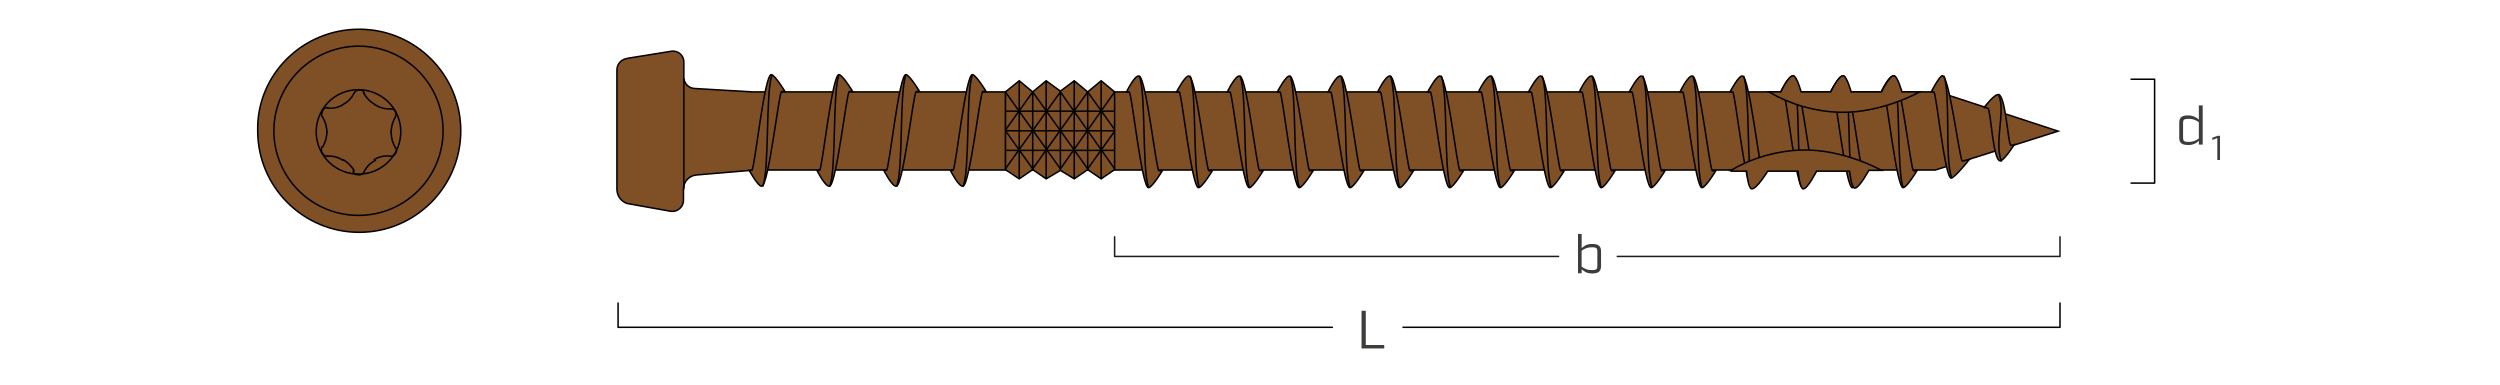 <?xml version="1.0" encoding="UTF-8"?><svg xmlns="http://www.w3.org/2000/svg" xmlns:xlink="http://www.w3.org/1999/xlink" viewBox="0 0 650 100"><defs><clipPath id="uuid-f2152cdc-5c96-496f-8112-c60b4e292f4b"><polygon points="261.4 23.9 265 21 268.5 23.9 272 21 275.7 23.7 279.3 21 282.8 23.9 286.3 21 289.8 23.9 289.8 44.1 286.3 46.5 282.8 44.1 279.3 46.5 275.7 44.3 272 46.5 268.5 44.1 265 46.5 261.4 44.1 261.4 23.9" style="fill:none;"/></clipPath></defs><g id="uuid-0008cf43-bbf3-4f7e-a138-4d0fcfec8e00"><polyline points="420.51 66.68 535.6 66.68 535.6 61.58" style="fill:none; stroke:#1d1d1b; stroke-linecap:round; stroke-linejoin:round; stroke-width:.4px;"/><polyline points="289.8 61.58 289.8 66.68 405.21 66.68" style="fill:none; stroke:#1d1d1b; stroke-linecap:round; stroke-linejoin:round; stroke-width:.4px;"/><path d="M416.27,65.33v3.87c0,1.29-.62,1.9-2.27,1.9-1.44,0-2.03-.46-2.77-1.09v1.04h-.95v-10.23h.95v3.7c.74-.63,1.33-1.09,2.77-1.09,1.65,0,2.27.62,2.27,1.91ZM415.31,65.27c0-.7-.28-.98-1.33-.98-1.32,0-1.93.32-2.76.91v4.12c.83.59,1.44.91,2.76.91,1.05,0,1.33-.28,1.33-.98v-3.98Z" style="fill:#3c3c3b;"/></g><g id="uuid-4b7fcf39-604b-4049-92d2-4fc8f738b247"><path d="M93.4,7.6c14.58,0,26.4,11.82,26.4,26.4s-11.82,26.4-26.4,26.4-26.4-11.82-26.4-26.4c-.3-14.5,11.6-26.4,26.4-26.4" style="fill:#7f4f26; stroke:#010101; stroke-miterlimit:10; stroke-width:.4px;"/><path d="M93.4,12c12.15.11,21.91,10.05,21.8,22.2-.11,12.15-10.05,21.91-22.2,21.8-12.07-.11-21.8-9.93-21.8-22,.06-12.2,10-22.05,22.2-22" style="fill:none; stroke:#010101; stroke-linejoin:round; stroke-width:.4px;"/><path d="M102.8,28.9c2.97,5.3,1.08,12-4.21,14.97-5.3,2.97-12,1.08-14.97-4.21-2.97-5.29-1.09-11.98,4.19-14.96,5.31-2.92,11.98-1.05,15,4.2" style="fill:none; stroke:#010101; stroke-linecap:round; stroke-linejoin:round; stroke-width:.4px;"/><path d="M94.7,44.6c-.24.51-.74.85-1.3.9" style="fill:none; stroke:#010101; stroke-linecap:round; stroke-linejoin:round; stroke-width:.4px;"/><path d="M93.1,45.4c-.61.1-1.18-.3-1.3-.9" style="fill:none; stroke:#010101; stroke-linecap:round; stroke-linejoin:round; stroke-width:.4px;"/><path d="M92,24.3c-.61,1.26-1.64,2.29-2.9,2.9" style="fill:none; stroke:#010101; stroke-linecap:round; stroke-linejoin:round; stroke-width:.4px;"/><path d="M92,24.3c.24-.51.74-.85,1.3-.9" style="fill:none; stroke:#010101; stroke-linecap:round; stroke-linejoin:round; stroke-width:.4px;"/><path d="M83.9,30.5c.72,1.21,1.1,2.59,1.1,4" style="fill:none; stroke:#010101; stroke-linecap:round; stroke-linejoin:round; stroke-width:.4px;"/><path d="M83.9,30.5c-.4-.42-.4-1.08,0-1.5" style="fill:none; stroke:#010101; stroke-linecap:round; stroke-linejoin:round; stroke-width:.4px;"/><path d="M85.2,40.6c1.42-.09,2.83.3,4,1.1" style="fill:none; stroke:#010101; stroke-linecap:round; stroke-linejoin:round; stroke-width:.4px;"/><path d="M85.2,40.6c-.7,0-1.1-.2-1.3-.7" style="fill:none; stroke:#010101; stroke-linecap:round; stroke-linejoin:round; stroke-width:.4px;"/><path d="M94.7,44.6c.61-1.26,1.64-2.29,2.9-2.9" style="fill:none; stroke:#010101; stroke-linecap:round; stroke-linejoin:round; stroke-width:.4px;"/><path d="M102.8,38.4c-.72-1.21-1.1-2.59-1.1-4" style="fill:none; stroke:#010101; stroke-linecap:round; stroke-linejoin:round; stroke-width:.4px;"/><path d="M102.8,38.4c.4.42.4,1.08,0,1.5" style="fill:none; stroke:#010101; stroke-linecap:round; stroke-linejoin:round; stroke-width:.4px;"/><path d="M101.5,28.3c-1.42.09-2.83-.3-4-1.1" style="fill:none; stroke:#010101; stroke-linecap:round; stroke-linejoin:round; stroke-width:.4px;"/><path d="M101.5,28.3c.7,0,1.1.2,1.3.7" style="fill:none; stroke:#010101; stroke-linecap:round; stroke-linejoin:round; stroke-width:.4px;"/><path d="M89.2,27.2c-1.19.75-2.6,1.07-4,.9" style="fill:none; stroke:#010101; stroke-linecap:round; stroke-linejoin:round; stroke-width:.4px;"/><path d="M83.9,28.7c.2-.4.9-.9,1.3-.7" style="fill:none; stroke:#010101; stroke-linecap:round; stroke-linejoin:round; stroke-width:.4px;"/><path d="M85,34.2c0,1.41-.39,2.79-1.1,4" style="fill:none; stroke:#010101; stroke-linecap:round; stroke-linejoin:round; stroke-width:.4px;"/><path d="M83.7,39.7c-.19-.48-.19-1.02,0-1.5" style="fill:none; stroke:#010101; stroke-linecap:round; stroke-linejoin:round; stroke-width:.4px;"/><path d="M89.2,41.5c1.2.7,2.2,1.7,2.9,2.9" style="fill:none; stroke:#010101; stroke-linecap:round; stroke-linejoin:round; stroke-width:.4px;"/><path d="M97.3,41.5c1.19-.75,2.6-1.07,4-.9" style="fill:none; stroke:#010101; stroke-linecap:round; stroke-linejoin:round; stroke-width:.4px;"/><path d="M102.8,39.9c-.2.4-.9.9-1.3.7" style="fill:none; stroke:#010101; stroke-linecap:round; stroke-linejoin:round; stroke-width:.4px;"/><path d="M101.7,34.4c0-1.41.39-2.79,1.1-4" style="fill:none; stroke:#010101; stroke-linecap:round; stroke-linejoin:round; stroke-width:.4px;"/><path d="M102.8,28.9c.19.48.19,1.02,0,1.5" style="fill:none; stroke:#010101; stroke-linecap:round; stroke-linejoin:round; stroke-width:.4px;"/><path d="M97.5,27.2c-1.2-.7-2.2-1.7-2.9-2.9" style="fill:none; stroke:#010101; stroke-linecap:round; stroke-linejoin:round; stroke-width:.4px;"/><path d="M93.4,23.4c.61-.1,1.18.3,1.3.9" style="fill:none; stroke:#010101; stroke-linecap:round; stroke-linejoin:round; stroke-width:.4px;"/><path d="M177.8,19.9v-3.7c.05-1.56-1.18-2.87-2.75-2.91-.12,0-.24,0-.35.01l-11.2,1.8-.9.2c-1.3.36-2.2,1.55-2.2,2.9v31c0,1.66,1.04,3.14,2.6,3.7h0l11.2,2c1.58.33,3.12-.69,3.45-2.27.06-.27.07-.55.05-.83v-2.6c-.01-1.9,1.41-3.49,3.3-3.7l15.2-1.3h307l31.9-10.1-29-9.5-3.5-.7H195.7l-15.2-.9c-1.6-.12-2.8-1.5-2.7-3.1Z" style="fill:#7f4f26; stroke:#010101; stroke-miterlimit:10; stroke-width:.4px;"/><line x1="468.2" y1="39.9" x2="468.9" y2="39.9" style="fill:none; stroke:#010101; stroke-miterlimit:10; stroke-width:.4px;"/><path d="M292.9,23.9h.7c.7.4,3.3,25.5,5.1,24.9,1.1-.4,3.5-4.4,3.5-4.4h-.9c-.7-.4-3.3-24-5.1-24.6-1.1-.5-3.3,4.1-3.3,4.1Z" style="fill:#7f4f26; stroke:#010101; stroke-miterlimit:10; stroke-width:.4px;"/><path d="M296.2,19.7c1.8,4.4.7,24,2.4,29" style="fill:#7f4f26; stroke:#010101; stroke-miterlimit:10; stroke-width:.4px;"/><path d="M194.8,44.3h.7c.7-.4,3.3-25.5,5.1-24.9,1.1.4,3.5,4.4,3.5,4.4h-.9c-.7.4-3.3,24-5.1,24.6-.9.3-3.3-4.1-3.3-4.1Z" style="fill:#7f4f26; stroke:#010101; stroke-miterlimit:10; stroke-width:.4px;"/><path d="M198.3,48.5c1.8-4.4.7-24,2.4-29" style="fill:#7f4f26; stroke:#010101; stroke-miterlimit:10; stroke-width:.4px;"/><path d="M212.4,44.3h.7c.7-.4,3.3-25.5,5.1-24.9,1.1.4,3.5,4.4,3.5,4.4h-.9c-.7.4-3.3,24-5.1,24.6-1.1.3-3.3-4.1-3.3-4.1Z" style="fill:#7f4f26; stroke:#010101; stroke-miterlimit:10; stroke-width:.4px;"/><path d="M215.7,48.5c1.8-4.4.7-24,2.4-29" style="fill:#7f4f26; stroke:#010101; stroke-miterlimit:10; stroke-width:.4px;"/><path d="M229.8,44.3h.7c.7-.4,3.3-25.5,5.1-24.9,1.1.4,3.5,4.4,3.5,4.4h-.9c-.7.4-3.3,24-5.1,24.6-1.1.3-3.3-4.1-3.3-4.1Z" style="fill:#7f4f26; stroke:#010101; stroke-miterlimit:10; stroke-width:.4px;"/><path d="M233.1,48.5c1.8-4.4.7-24,2.4-29" style="fill:#7f4f26; stroke:#010101; stroke-miterlimit:10; stroke-width:.4px;"/><path d="M247.1,44.3h.7c.7-.4,3.3-25.5,5.1-24.9,1.1.4,3.5,4.4,3.5,4.4h-.9c-.7.4-3.3,24-5.1,24.6-1.1.3-3.3-4.1-3.3-4.1Z" style="fill:#7f4f26; stroke:#010101; stroke-miterlimit:10; stroke-width:.4px;"/><path d="M250.4,48.5c1.8-4.4.7-24,2.4-29" style="fill:#7f4f26; stroke:#010101; stroke-miterlimit:10; stroke-width:.4px;"/><path d="M305.9,23.9h.7c.7.4,3.3,25.5,5.1,24.9,1.1-.4,3.5-4.4,3.5-4.4h-.9c-.7-.4-3.3-24-5.1-24.6-.9-.5-3.3,4.1-3.3,4.1Z" style="fill:#7f4f26; stroke:#010101; stroke-miterlimit:10; stroke-width:.4px;"/><path d="M309.4,19.7c1.8,4.4.7,24,2.4,29" style="fill:#7f4f26; stroke:#010101; stroke-miterlimit:10; stroke-width:.4px;"/><path d="M319.1,23.9h.7c.7.4,3.3,25.5,5.1,24.9,1.1-.4,3.5-4.4,3.5-4.4h-.9c-.7-.4-3.3-24-5.1-24.6-1.1-.5-3.3,4.1-3.3,4.1Z" style="fill:#7f4f26; stroke:#010101; stroke-miterlimit:10; stroke-width:.4px;"/><path d="M322.4,19.7c1.8,4.4.7,24,2.4,29" style="fill:#7f4f26; stroke:#010101; stroke-miterlimit:10; stroke-width:.4px;"/><path d="M332.1,23.9h.7c.7.4,3.3,25.5,5.1,24.9,1.1-.4,3.5-4.4,3.5-4.4h-.9c-.7-.4-3.3-24-5.1-24.6-.9-.5-3.3,4.1-3.3,4.1Z" style="fill:#7f4f26; stroke:#010101; stroke-miterlimit:10; stroke-width:.4px;"/><path d="M335.4,19.7c1.8,4.4.7,24,2.4,29" style="fill:#7f4f26; stroke:#010101; stroke-miterlimit:10; stroke-width:.4px;"/><path d="M345.3,23.9h.7c.7.4,3.3,25.5,5.1,24.9,1.1-.4,3.5-4.4,3.5-4.4h-.9c-.7-.4-3.3-24-5.1-24.6-1.1-.5-3.3,4.1-3.3,4.1Z" style="fill:#7f4f26; stroke:#010101; stroke-miterlimit:10; stroke-width:.4px;"/><path d="M348.6,19.7c1.8,4.4.7,24,2.4,29" style="fill:#7f4f26; stroke:#010101; stroke-miterlimit:10; stroke-width:.4px;"/><path d="M358.2,23.9h.7c.7.4,3.3,25.5,5.1,24.9,1.1-.4,3.5-4.4,3.5-4.4h-.9c-.7-.4-3.3-24-5.1-24.6-1.1-.5-3.3,4.1-3.3,4.1Z" style="fill:#7f4f26; stroke:#010101; stroke-miterlimit:10; stroke-width:.4px;"/><path d="M361.5,19.7c1.8,4.4.7,24,2.4,29" style="fill:#7f4f26; stroke:#010101; stroke-miterlimit:10; stroke-width:.4px;"/><path d="M371.2,23.9h.7c.7.4,3.3,25.5,5.1,24.9,1.1-.4,3.5-4.4,3.5-4.4h-.9c-.7-.4-3.3-24-5.1-24.6-.9-.5-3.3,4.1-3.3,4.1Z" style="fill:#7f4f26; stroke:#010101; stroke-miterlimit:10; stroke-width:.4px;"/><path d="M374.7,19.7c1.8,4.4.7,24,2.4,29" style="fill:#7f4f26; stroke:#010101; stroke-miterlimit:10; stroke-width:.4px;"/><path d="M384.4,23.9h.7c.7.4,3.3,25.5,5.1,24.9,1.1-.4,3.5-4.4,3.5-4.4h-.9c-.7-.4-3.3-24-5.1-24.6-1.1-.5-3.3,4.1-3.3,4.1Z" style="fill:#7f4f26; stroke:#010101; stroke-miterlimit:10; stroke-width:.4px;"/><path d="M387.7,19.7c1.8,4.4.7,24,2.4,29" style="fill:#7f4f26; stroke:#010101; stroke-miterlimit:10; stroke-width:.4px;"/><path d="M397.4,23.9h.7c.7.4,3.3,25.5,5.1,24.9,1.1-.4,3.5-4.4,3.5-4.4h-.9c-.7-.4-3.3-24-5.1-24.6-.9-.5-3.3,4.1-3.3,4.1Z" style="fill:#7f4f26; stroke:#010101; stroke-miterlimit:10; stroke-width:.4px;"/><path d="M400.9,19.7c1.8,4.4.7,24,2.4,29" style="fill:#7f4f26; stroke:#010101; stroke-miterlimit:10; stroke-width:.4px;"/><path d="M410.6,23.9h.7c.7.4,3.3,25.5,5.1,24.9,1.1-.4,3.5-4.4,3.5-4.4h-.9c-.7-.4-3.3-24-5.1-24.6-1.1-.5-3.3,4.1-3.3,4.1Z" style="fill:#7f4f26; stroke:#010101; stroke-miterlimit:10; stroke-width:.4px;"/><path d="M413.9,19.7c1.8,4.4.7,24,2.4,29" style="fill:#7f4f26; stroke:#010101; stroke-miterlimit:10; stroke-width:.4px;"/><path d="M423.6,23.9h.7c.7.4,3.3,25.5,5.1,24.9,1.1-.4,3.5-4.4,3.5-4.4h-.9c-.7-.4-3.3-24-5.1-24.6-.9-.5-3.3,4.1-3.3,4.1Z" style="fill:#7f4f26; stroke:#010101; stroke-miterlimit:10; stroke-width:.4px;"/><path d="M427.1,19.7c1.8,4.4.7,24,2.4,29" style="fill:#7f4f26; stroke:#010101; stroke-miterlimit:10; stroke-width:.4px;"/><path d="M436.8,23.9h.7c.7.4,3.3,25.5,5.1,24.9,1.1-.4,3.5-4.4,3.5-4.4h-.9c-.7-.4-3.3-24-5.1-24.6-1.1-.5-3.3,4.1-3.3,4.1Z" style="fill:#7f4f26; stroke:#010101; stroke-miterlimit:10; stroke-width:.4px;"/><path d="M440.1,19.7c1.8,4.4.7,24,2.4,29" style="fill:#7f4f26; stroke:#010101; stroke-miterlimit:10; stroke-width:.4px;"/><path d="M449.8,23.9h.7c.7.4,3.3,25.5,5.1,24.9,1.1-.4,3.5-4.4,3.5-4.4h-.9c-.7-.4-3.3-24-5.1-24.6-.9-.5-3.3,4.1-3.3,4.1Z" style="fill:#7f4f26; stroke:#010101; stroke-miterlimit:10; stroke-width:.4px;"/><path d="M453.3,19.7c1.8,4.4.7,24,2.4,29" style="fill:#7f4f26; stroke:#010101; stroke-miterlimit:10; stroke-width:.4px;"/><path d="M463,23.9h.7c.7.4,3.3,25.5,5.1,24.9,1.1-.4,3.5-4.4,3.5-4.4h-.9c-.7-.4-3.3-24-5.1-24.6-1.1-.5-3.3,4.1-3.3,4.1Z" style="fill:#7f4f26; stroke:#010101; stroke-miterlimit:10; stroke-width:.4px;"/><path d="M466.3,19.7c1.8,4.4.7,24,2.4,29" style="fill:#7f4f26; stroke:#010101; stroke-miterlimit:10; stroke-width:.4px;"/><path d="M475.9,23.9h.7c.7.4,3.3,25.5,5.1,24.9,1.1-.4,3.5-4.4,3.5-4.4h-.9c-.7-.4-3.3-24-5.1-24.6-.8-.5-3.3,4.1-3.3,4.1Z" style="fill:#7f4f26; stroke:#010101; stroke-miterlimit:10; stroke-width:.4px;"/><path d="M479.5,19.7c1.8,4.4.7,24,2.4,29" style="fill:#7f4f26; stroke:#010101; stroke-miterlimit:10; stroke-width:.4px;"/><path d="M489.1,23.9h.7c.7.4,3.3,25.5,5.1,24.9,1.1-.4,3.5-4.4,3.5-4.4h-.9c-.7-.4-3.3-24-5.1-24.6-1.1-.5-3.3,4.1-3.3,4.1Z" style="fill:#7f4f26; stroke:#010101; stroke-miterlimit:10; stroke-width:.4px;"/><path d="M492.4,19.7c1.8,4.4.7,24,2.4,29" style="fill:#7f4f26; stroke:#010101; stroke-miterlimit:10; stroke-width:.4px;"/><path d="M502.1,23.9h.7c.7.4,2.9,23.1,4.6,22.4,1.1-.4,4.6-4.8,4.6-4.8l-1.8.4c-.7-.4-3.3-21.6-5.1-22.2-.6-.4-3,4.2-3,4.2Z" style="fill:#7f4f26; stroke:#010101; stroke-miterlimit:10; stroke-width:.4px;"/><path d="M505.4,19.7c1.8,4.4.2,21.6,2,26.4" style="fill:#7f4f26; stroke:#010101; stroke-miterlimit:10; stroke-width:.4px;"/><path d="M516,27.8l.9.4c.7.4,1.3,14.3,3.3,13.6,1.1-.4,3.5-4.2,3.5-4.2l-.9.2c-.7-.4-1.3-12.5-3.1-13.2-1.1-.3-3.7,3.2-3.7,3.2Z" style="fill:#7f4f26; stroke:#010101; stroke-miterlimit:10; stroke-width:.4px;"/><path d="M519.7,24.8c1.8,4.4-1.3,12.1.7,17.2" style="fill:#7f4f26; stroke:#010101; stroke-miterlimit:10; stroke-width:.4px;"/><path d="M459.9,23.9c5.69,3.32,12.12,5.14,18.7,5.3,10.8.2,20.5-5.3,20.5-5.3h-4.6s-1.1-4-2-4.2c-1.3-.2-3.3,4.2-3.3,4.2h-7.9s-1.1-4-2-4.2c-1.3-.2-3.3,4.2-3.3,4.2h-7.7s-1.1-4-2-4.2c-1.3-.2-3.3,4.2-3.3,4.2h-3.1Z" style="fill:#7f4f26; stroke:#010101; stroke-miterlimit:10; stroke-width:.4px;"/><path d="M450,44.3c5.69-3.32,12.12-5.14,18.7-5.3,10.8-.2,20.5,5.3,20.5,5.3h-3.3s-2.6,4.8-3.7,4.6c-.9-.2-1.3-4.4-1.3-4.4h-8.6s-2.4,4.8-3.5,4.6c-.9-.2-1.3-4.6-1.3-4.6h-7.9s-2.9,4.8-4.2,4.6c-.9-.2-1.3-4.6-1.3-4.6h-4v-.2h-.1Z" style="fill:#7f4f26; stroke:#010101; stroke-miterlimit:10; stroke-width:.4px;"/><polygon id="uuid-c76ce651-dc64-4d03-9f52-7b1a5543fb32" points="261.4 23.9 265 21 268.5 23.9 272 21 275.7 23.7 279.3 21 282.8 23.9 286.3 21 289.8 23.9 289.8 44.1 286.3 46.5 282.8 44.1 279.3 46.5 275.7 44.3 272 46.5 268.5 44.1 265 46.5 261.4 44.1 261.4 23.9" style="fill:#7f4f26;"/><g style="clip-path:url(#uuid-f2152cdc-5c96-496f-8112-c60b4e292f4b);"><line x1="261.4" y1="17.5" x2="261.4" y2="50.9" style="fill:none; stroke:#010101; stroke-miterlimit:10; stroke-width:.4px;"/><line x1="265" y1="17.3" x2="265" y2="50.9" style="fill:none; stroke:#010101; stroke-miterlimit:10; stroke-width:.4px;"/><line x1="268.5" y1="17.5" x2="268.5" y2="50.9" style="fill:none; stroke:#010101; stroke-miterlimit:10; stroke-width:.4px;"/><line x1="272" y1="17.3" x2="272" y2="50.9" style="fill:none; stroke:#010101; stroke-miterlimit:10; stroke-width:.4px;"/><line x1="275.7" y1="17.3" x2="275.7" y2="50.9" style="fill:none; stroke:#010101; stroke-miterlimit:10; stroke-width:.4px;"/><line x1="279.3" y1="17.3" x2="279.3" y2="50.9" style="fill:none; stroke:#010101; stroke-miterlimit:10; stroke-width:.4px;"/><line x1="282.8" y1="17.3" x2="282.8" y2="50.9" style="fill:none; stroke:#010101; stroke-miterlimit:10; stroke-width:.4px;"/><line x1="286.3" y1="17.3" x2="286.3" y2="50.9" style="fill:none; stroke:#010101; stroke-miterlimit:10; stroke-width:.4px;"/><line x1="258.8" y1="28.9" x2="295.1" y2="28.9" style="fill:none; stroke:#010101; stroke-miterlimit:10; stroke-width:.4px;"/><line x1="258.8" y1="34" x2="295.1" y2="34" style="fill:none; stroke:#010101; stroke-miterlimit:10; stroke-width:.4px;"/><line x1="258.8" y1="39.1" x2="295.1" y2="39.1" style="fill:none; stroke:#010101; stroke-miterlimit:10; stroke-width:.4px;"/><line x1="261.4" y1="43.9" x2="275.7" y2="23.9" style="fill:none; stroke:#010101; stroke-miterlimit:10; stroke-width:.4px;"/><line x1="254.2" y1="43.9" x2="268.5" y2="23.9" style="fill:none; stroke:#010101; stroke-miterlimit:10; stroke-width:.4px;"/><line x1="268.5" y1="43.9" x2="282.8" y2="23.9" style="fill:none; stroke:#010101; stroke-miterlimit:10; stroke-width:.4px;"/><line x1="275.7" y1="43.9" x2="289.8" y2="23.9" style="fill:none; stroke:#010101; stroke-miterlimit:10; stroke-width:.4px;"/><line x1="282.8" y1="43.9" x2="297.1" y2="23.9" style="fill:none; stroke:#010101; stroke-miterlimit:10; stroke-width:.4px;"/><line x1="289.8" y1="43.9" x2="275.7" y2="23.9" style="fill:none; stroke:#010101; stroke-miterlimit:10; stroke-width:.4px;"/><line x1="297.1" y1="43.9" x2="282.8" y2="23.9" style="fill:none; stroke:#010101; stroke-miterlimit:10; stroke-width:.4px;"/><line x1="282.8" y1="43.9" x2="268.5" y2="23.9" style="fill:none; stroke:#010101; stroke-miterlimit:10; stroke-width:.4px;"/><line x1="275.7" y1="43.9" x2="261.4" y2="23.9" style="fill:none; stroke:#010101; stroke-miterlimit:10; stroke-width:.4px;"/><line x1="268.5" y1="43.9" x2="254.2" y2="23.9" style="fill:none; stroke:#010101; stroke-miterlimit:10; stroke-width:.4px;"/></g><polygon points="261.4 23.9 265 21 268.5 23.9 272 21 275.7 23.7 279.3 21 282.8 23.9 286.3 21 289.8 23.9 289.8 44.1 286.3 46.5 282.8 44.1 279.3 46.5 275.7 44.3 272 46.5 268.5 44.1 265 46.5 261.4 44.1 261.4 23.9" style="fill:none; stroke:#010101; stroke-miterlimit:10; stroke-width:.4px;"/><line x1="177.8" y1="20.4" x2="177.8" y2="49.2" style="fill:none; stroke:#010101; stroke-miterlimit:10; stroke-width:.4px;"/><polyline points="364.8 85.1 535.6 85.1 535.6 78.8" style="fill:none; stroke:#010101; stroke-linecap:round; stroke-linejoin:round; stroke-width:.4px;"/><polyline points="160.7 78.8 160.7 85.1 346.4 85.1" style="fill:none; stroke:#010101; stroke-linecap:round; stroke-linejoin:round; stroke-width:.4px;"/><polyline points="554.1 20.6 560.2 20.6 560.2 47.6 554.1 47.6" style="fill:none; stroke:#010101; stroke-linecap:round; stroke-linejoin:round; stroke-width:.4px;"/><rect x="561.2" y="24.7" width="22.9" height="15.6" style="fill:none;"/><g style="isolation:isolate;"><path d="M566.6,35.8v-3.9c0-1.3.6-1.9,2.3-1.9,1.04-.01,2.05.38,2.8,1.1v-3.7h1v10.2h-1v-1c-.73.75-1.75,1.15-2.8,1.1-1.7,0-2.3-.6-2.3-1.9ZM571.7,36v-4.2c-.78-.65-1.79-.97-2.8-.9-1.1,0-1.3.3-1.3,1v4c0,.7.3,1,1.3,1,1.01.04,2-.28,2.8-.9h0Z" style="fill:#3d3d3b;"/></g><g style="isolation:isolate;"><path d="M576.5,35.9l-1.3.5v-.6l1.4-.5h.6v6.3h-.7v-5.7Z" style="fill:#3d3d3b;"/></g><rect x="346.4" y="79.9" width="18.5" height="13.6" style="fill:none;"/><g style="isolation:isolate;"><path d="M354.1,80.8h1v8.9h4.8v.9h-5.9v-9.8h.1Z" style="fill:#3d3d3b;"/></g><rect y="0" width="650" height="100" style="fill:none;"/></g></svg>